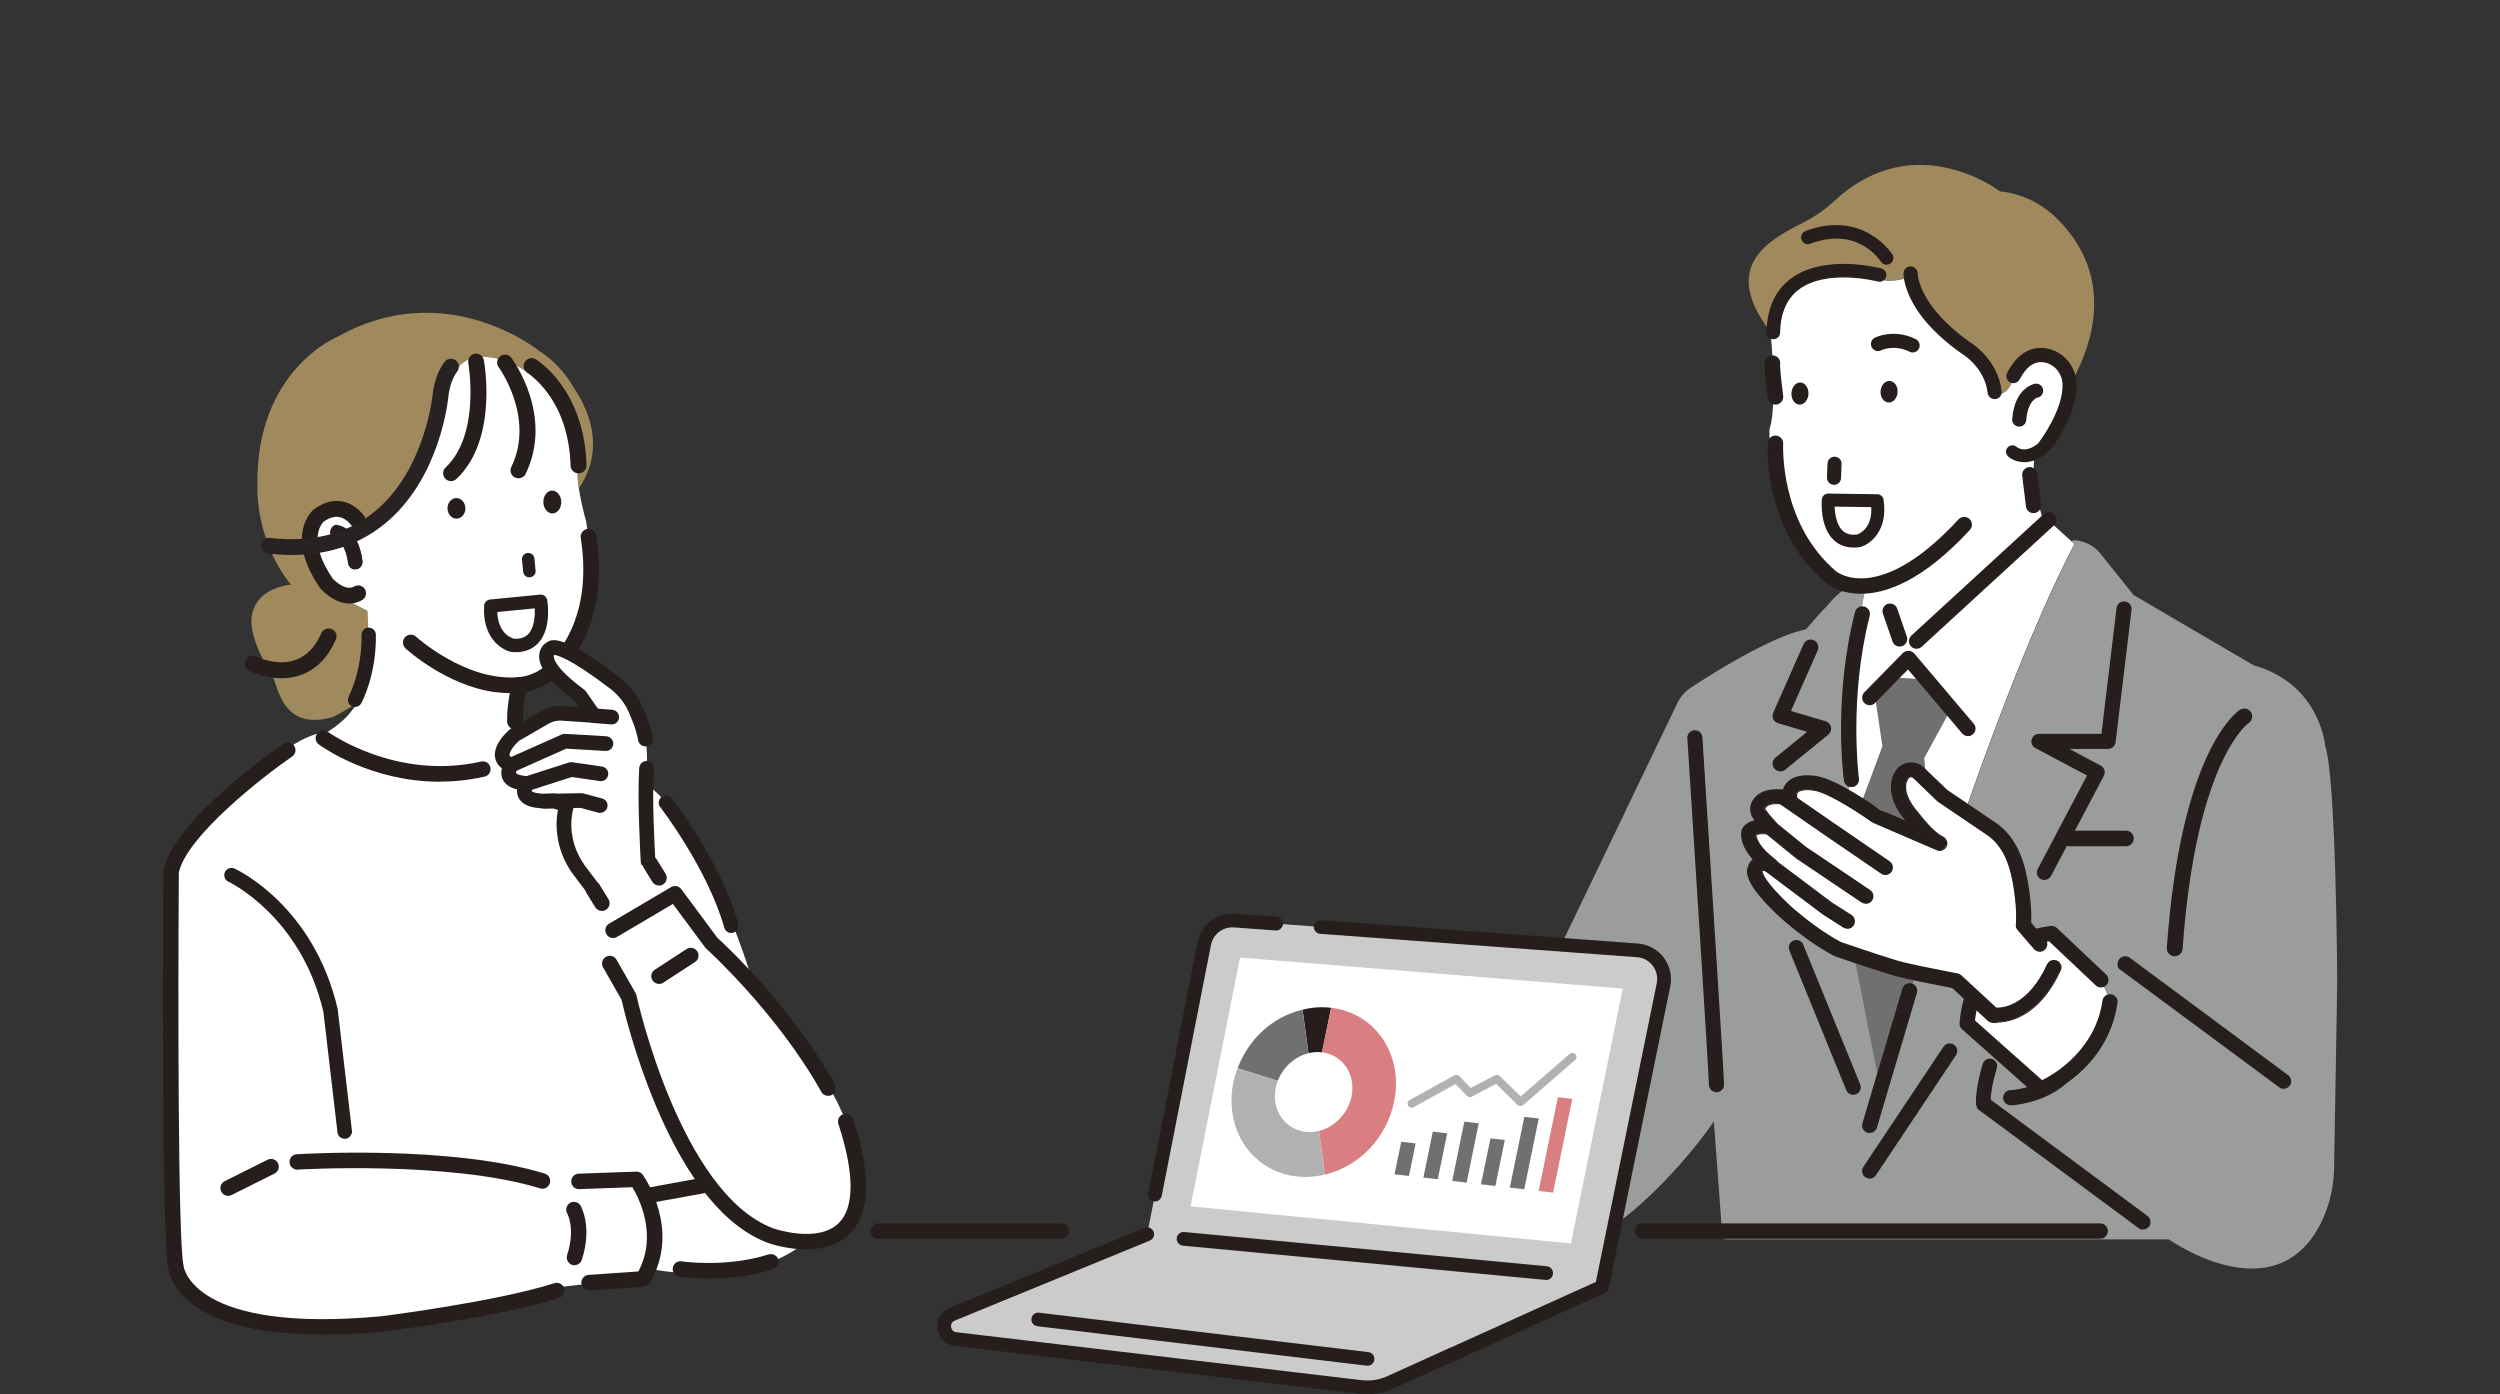 <?xml version="1.0" encoding="UTF-8"?><svg id="_レイヤー_2" xmlns="http://www.w3.org/2000/svg" viewBox="0 0 260 145"><rect x="0" y="0" width="260" height="145" fill="#333333" stroke="none"/><defs><style>.cls-1{fill:none;}.cls-2{fill:#282322;}.cls-3{fill:#cbcbcc;}.cls-4{fill:#251e1c;}.cls-5{fill:#b1b1b1;}.cls-6{fill:#a0895c;}.cls-7{fill:#fff;}.cls-8{fill:#d97f81;}.cls-9{fill:#717070;}.cls-10{fill:#9b9c9c;}</style></defs><g id="_レイヤー_1-2"><rect class="cls-1" width="260" height="145"/><path class="cls-6" d="M30.25,60.79c-2.05.3-3.79,1.25-4.08,3.38-.22,1.67.99,4.34,1.9,5.56.89,1.19.92,6.43,6.55,4.84.7-.35,1.33-.69,2.18-1.25.31-.33.56-.7.77-1.11,1.08-3.75.67-8.65.67-8.65l-1.84-.95c-5.66-2.87-3.67-8.22-3.67-8.22,1.51-2.89,4.63.06,4.63.06.27.37,2.09-.82,2.09-.82,6.37-2.11,4.89-16.66,10.65-16.51,8.23.21,10.07,11.3,10.07,11.3-.15.54-.09,1.42.05,2.34,1.63-2.43,2.45-5.97-.59-10.52,0,0-1.18-2.23-3.53-3.73,0,0-9.64-7.85-20.95-1.51,0,0-8.67,3.46-8.38,15.69,0,0-.23,5.49,3.49,10.12Z"/><path class="cls-7" d="M37.37,72.83s-.05.03,0,0h0Z"/><path class="cls-7" d="M88.92,119.42s-1.39-7.08-10.51-16.94c0,0-4.72-16.19-11.15-20.91,0,0,.31-4.28-1.29-7.72,0,0-1.82-3.64-6.65-6,0,0,1.59-3.04,2.19-6.67.22-1.39.19-2.35.19-2.35l-.75-4.63s-1.22-4.27-.8-5.8c0,0-1.84-11.08-10.07-11.3-5.75-.15-4.28,14.41-10.65,16.51,0,0-1.82,1.19-2.09.82,0,0-3.12-2.95-4.63-.06,0,0-1.99,5.35,3.67,8.22l1.84.95s.46,5.47-.87,9.28c-.02.04-.03.09-.04.13-.94,1.22-1.26,1.87-3.22,3.16,0,0-2.33-.01-5.65,2.88,0,0-9.54,6.22-10.72,11.47l.21,40.09s.64,8.36,17.26,7.29c0,0,11.47-.43,22.83-3.97l7.5-.86s1.61.21,2.04-1.07c0,0,9.86,2.25,15.97-2.57,0,0,7.72-.21,5.36-9.97ZM57.62,74.18l-3.54,2.04c-.96-.32-.32-4.82-.32-4.82l3.65-1.5,2.79,2.36,1.07,1.93h-3.65Z"/><path class="cls-4" d="M37.96,61.29c-.11-.19-.29-.33-.5-.38-.21-.06-.43-.03-.62.08-.91.53-2.1-.66-2.22-.79-2.74-4.01-1.15-5.76-.98-5.93.59-.42,1.14-.59,1.64-.5.75.14,1.23.83,1.24.84.25.38.76.48,1.14.23.38-.25.48-.75.24-1.13-.03-.05-.85-1.29-2.3-1.56-.97-.18-1.96.09-2.94.81-.02.01-.03.03-.05.04-.13.11-3.07,2.7.69,8.17.02.03.04.05.06.08.02.02.52.58,1.25,1,.46.27.91.43,1.35.49.11.02.22.02.33.03.07,0,.14,0,.2,0,.41-.03.8-.15,1.17-.36.39-.23.53-.73.3-1.12Z"/><path class="cls-4" d="M36.94,59.08s.07,0,.1,0c.33-.05.55-.37.5-.7-.45-3.53-2.57-3.61-2.66-3.61h0c-.47.22-.53.87-.1,1.16l.07.05s1.19.12,1.49,2.58c.04.3.29.52.59.53Z"/><path class="cls-4" d="M36.86,59.2c-.32-.04-.59-.3-.63-.64-.3-2.35-1.37-2.47-1.38-2.46-.02,0-.04,0-.06-.02l-.07-.05c-.24-.17-.37-.44-.34-.73.03-.29.2-.54.46-.66.02,0,.04-.01.06-.01.09,0,2.31.07,2.78,3.72.05.41-.22.78-.61.84-.04,0-.08,0-.12,0h0s-.06,0-.09,0ZM34.91,55.85c.22.04,1.28.35,1.57,2.68.03.23.23.41.46.42h0s.05,0,.08,0c.25-.04.43-.29.39-.56-.42-3.24-2.23-3.47-2.5-3.49-.16.09-.27.25-.29.43-.02.2.07.38.23.49l.04.03Z"/><path class="cls-4" d="M36.99,59.11s-.03,0-.05,0c-.32,0-.58-.24-.62-.56-.31-2.43-1.42-2.54-1.46-2.55,0,0-.01,0-.02,0l-.07-.05c-.21-.15-.32-.39-.3-.64.02-.25.17-.47.41-.58,0,0,0,0,.01,0,.09,0,2.23.07,2.69,3.64.05.35-.19.68-.53.74-.02,0-.04,0-.06,0ZM34.87,55.94c.12.01,1.21.21,1.51,2.6.04.28.28.5.56.5h0s.07,0,.1,0c.3-.05.52-.34.48-.66-.44-3.44-2.46-3.57-2.62-3.58-.21.1-.34.29-.36.52-.02.23.08.45.27.58l.06.04Z"/><path class="cls-4" d="M36.85,59.23c-.34-.05-.62-.32-.66-.66-.29-2.33-1.34-2.43-1.35-2.44-.02,0-.06-.02-.08-.03l-.07-.05c-.25-.17-.38-.46-.35-.76.03-.3.21-.56.48-.69.02,0,.05-.02.07-.02.09,0,2.34.08,2.81,3.75.05.42-.23.82-.64.88-.02,0-.05,0-.07,0-.02,0-.04,0-.06,0-.03,0-.06,0-.09,0ZM34.92,55.82c.24.04,1.3.37,1.59,2.71.03.22.21.39.43.39.03,0,.05,0,.08,0,.23-.04.4-.27.37-.52-.41-3.17-2.14-3.44-2.46-3.46-.15.08-.25.23-.26.4-.02.18.06.36.22.46l.03.02Z"/><path class="cls-4" d="M51.52,71.99c-5.07-.68-9.15-4.38-9.35-4.56-.33-.31-.35-.82-.05-1.16.3-.33.82-.36,1.16-.05.05.05,5.22,4.72,10.69,4.2,1.09-.1,2.12-.57,2.9-1.31,1.81-1.72,4.68-5.71,3.53-13.17-.07-.45.24-.86.68-.93.45-.07.86.24.93.68,1.26,8.19-1.98,12.67-4.02,14.6-1.05.99-2.42,1.61-3.87,1.75-.89.08-1.76.05-2.6-.06Z"/><path class="cls-4" d="M53.45,75.84c-.39-.05-.7-.39-.71-.8-.04-1.92.49-3.93.51-4.02.11-.44.56-.7,1-.58.44.11.7.56.58,1,0,.02-.49,1.88-.45,3.57,0,.45-.35.82-.8.83-.04,0-.08,0-.13,0Z"/><path class="cls-2" d="M27.84,57.57c-.44-.06-.76-.46-.71-.91.05-.45.46-.78.91-.72,4.41.51,8.09-.41,10.93-2.74,5.32-4.36,6.04-12.28,6.05-12.36,0-.02,0-.04,0-.07.22-1.32.63-2.37,1.22-3.14.28-.36.79-.43,1.16-.15.36.28.43.79.15,1.16-.42.54-.72,1.34-.89,2.37-.06.69-.9,8.75-6.63,13.45-3.2,2.63-7.3,3.68-12.17,3.11,0,0-.01,0-.02,0Z"/><path class="cls-4" d="M28.3,70.46c-1.34-.18-2.31-.67-2.38-.7-.41-.21-.57-.7-.36-1.11.21-.4.7-.57,1.11-.36.04.02,2.13,1.04,4.08.34,1.14-.41,2.04-1.35,2.67-2.78.18-.42.67-.6,1.09-.42.42.18.6.67.42,1.09-.83,1.87-2.05,3.11-3.64,3.68-1.05.37-2.1.39-2.98.27Z"/><path class="cls-4" d="M53.81,49.73c-.08-.01-.17-.04-.25-.07-.41-.2-.58-.69-.38-1.1,2.48-5.13-1.28-10.32-1.32-10.37-.27-.37-.19-.88.17-1.15.36-.27.88-.2,1.15.17.18.24,4.41,6.02,1.49,12.07-.16.33-.51.5-.85.46Z"/><path class="cls-4" d="M60.05,49.22c-.39-.05-.7-.38-.71-.79-.21-6.96-4.32-9.56-4.49-9.66-.39-.24-.51-.74-.27-1.13.24-.39.74-.51,1.13-.28.21.12,5.05,3.13,5.29,11.02.01.46-.34.83-.8.85-.05,0-.09,0-.14,0Z"/><path class="cls-4" d="M46.8,50.03c-.18-.02-.35-.11-.49-.25-.31-.33-.3-.85.03-1.16,3.67-3.47,2.37-10.79,2.36-10.87-.08-.45.21-.88.66-.96.45-.08.88.21.96.66.06.34,1.48,8.28-2.85,12.36-.19.18-.44.25-.68.22Z"/><path class="cls-4" d="M36.81,73.52c-.08-.01-.16-.04-.24-.08-.36-.2-.49-.65-.3-1.01h0s1.39-2.63,1.33-6.4c0-.41.32-.75.73-.76.41,0,.75.32.76.73.07,4.18-1.45,7.01-1.51,7.13-.15.28-.47.43-.77.38Z"/><path class="cls-4" d="M46.54,52.9c.02.59.45,1.06.96,1.04.51-.02.92-.51.9-1.1-.02-.59-.45-1.06-.96-1.04-.51.02-.92.51-.9,1.1Z"/><path class="cls-4" d="M55.7,59.33l-.12-1.24c-.04-.36-.35-.62-.71-.58-.36.04-.62.35-.58.71l.12,1.24c.04.36.35.62.71.58.36-.04.62-.35.58-.71Z"/><path class="cls-4" d="M56.51,52.24c.02.66.45,1.17.97,1.16.51-.02.91-.56.89-1.22-.02-.66-.45-1.17-.97-1.16-.51.02-.91.56-.89,1.22Z"/><path class="cls-4" d="M53.74,67.82c-.14,0-.29,0-.44,0-.03,0-.07,0-.1-.01-1.08-.22-3.06-1.52-2.85-4.82.02-.34.29-.61.62-.64l5.19-.51c.36-.04.69.21.75.57.02.12.49,2.88-.89,4.42-.57.63-1.33.97-2.28,1ZM53.44,66.43c.69.03,1.19-.14,1.54-.53.58-.65.67-1.82.63-2.63l-3.89.38c.07,2.18,1.41,2.69,1.72,2.77Z"/><path class="cls-6" d="M184.76,34.78c-.11-1.6-.4-2.09.68-3.27.22-.24.95-1.22,1.11-1.34.27-.21,1.02-.52,1.08-.86.06-.3.57-.63,2.9-.69,2.72-.07,1.67-.58,5.14.42,1.39.4,2.91-.26,2.91-.26-.78,4.01,5.61,7.57,5.61,7.57,2.7,1.06,3.24,6.92,3.24,6.92l2.09-.96.48-2.57c2.05-3.96,3.83-1.04,3.83-1.04.62.8.75,1.74.62,2.68,2.48-3.74,6.28-11.71-.39-18.52-1.42-1.45-3.23-2.46-5.22-2.84-.28-.05-.56-.09-.82-.11,0,0-8.82-6.78-17.15.91-.92.85-1.94,1.6-3.05,2.17-3.53,1.84-9.45,4.54-3.26,12.07-.04-.9.25.4.2-.29Z"/><path class="cls-7" d="M213.57,54.58l-1.23.11.24-.23s-1.34-4.23-1.03-6.62c0,0,5.74-6.28,3.44-9.21,0,0-3.25-4.08-5.39,0l-.36,1.14c-.27.85-1.06,1.42-1.95,1.39,0,0-.08-3.44-2.89-4.53,0,0-6.65-3.69-5.83-7.83,0,0-1.58.68-3.02.26-3.6-1.05-2.01-.48-4.84-.42-2.42.06-3.46.36-3.52.67-.07.35-.85.67-1.13.88-.17.13-.93,1.13-1.16,1.38-1.12,1.22-.76,2.75-.64,4.41.18,2.48.38,6.9-.23,8.64,0,0-.08,1.13.24,2.66.25,2.82,1.2,7.04,4.24,11.38,1.13,1.61,3.56,2.6,5.54,2.3-1.11,4.64-4.06,21.24,1.31,51.45,0,0,11.04-38.02,20.38-55.83l-2.2-2Z"/><path class="cls-10" d="M241.83,77.63c-.07-.67-.83-6.58-7.46-8.44l-12.48-7.31-3.45-4.31c-.56-.7-1.36-1.17-2.24-1.33l-.36-.06c-.06,0-.11,0-.17,0l-.26.07.36.33c-9.34,17.81-20.38,55.83-20.38,55.83-5.21-29.29-2.6-45.78-1.42-50.99-.04-.15-.11-.3-.24-.42-.4.03-.81.01-1.22-.05-.13.06-.27.14-.42.24-.5.21-1.16.72-2.02,1.76-.63.64-1.38,1.47-2.26,2.51-.78.13-4.11.93-11.91,6.02-.71.46-1.25,1.12-1.58,1.9l-18.28,38.05,2.49,7.07c.12.22.9,1.55,2.23,2.92,1.91,1.96.45,7.81,2.63,7.9,3.73.15,11.13-7.28,14.85-12.68l.88,11.89c.02.21.19.37.4.37h46.04c.38.26,1.68,1.11,3.43,1.85,1.85.78,3.62,1.18,5.2,1.18.77,0,1.5-.09,2.18-.28,2.32-.64,4.1-2.34,5.28-5.05.73-1.67,1.1-3.51,1.1-5.48l.31-18.15c.04-.64-.1-21.97-1.22-25.33Z"/><path class="cls-4" d="M207.41,41.43c-.32-.01-.6-.26-.63-.59-.29-2.6-2.56-4.02-2.58-4.04-.01,0-.02-.01-.03-.02-6.2-4.33-6.13-8.22-6.12-8.38.01-.37.32-.65.69-.64.36.01.65.32.64.68,0,.07.04,3.4,5.54,7.24.28.18,2.85,1.86,3.19,5.01.04.36-.22.69-.59.73-.03,0-.07,0-.1,0ZM199.36,28.45h0s0,0,0,0Z"/><path class="cls-4" d="M207.44,41.5s-.02,0-.03,0h0c-.36-.01-.66-.29-.7-.65-.28-2.57-2.53-3.97-2.55-3.98-.01,0-.03-.02-.04-.02-6.24-4.35-6.16-8.28-6.15-8.44,0-.2.09-.38.23-.51.14-.13.33-.2.53-.19.39.01.71.34.71.73,0,0,0,.01,0,.02h0s0,.01,0,.02c.02.31.3,3.52,5.51,7.16.29.18,2.87,1.88,3.22,5.06.04.4-.25.76-.65.81-.03,0-.06,0-.08,0ZM207.41,41.36s.06,0,.09,0c.32-.04.56-.33.52-.65-.34-3.11-2.87-4.78-3.16-4.96-5.53-3.86-5.58-7.17-5.58-7.3,0-.32-.25-.6-.57-.61-.15,0-.31.05-.42.16-.12.11-.18.25-.19.41,0,.16-.08,4.02,6.09,8.32,0,0,.02.01.03.02.02.01,2.33,1.43,2.62,4.09.03.29.27.51.56.53Z"/><path class="cls-4" d="M210.4,48.06c-.7-.03-1.26-.32-1.56-.6-.27-.25-.29-.67-.04-.93.24-.27.66-.29.93-.05.11.09,1.04.8,2.52-.62.26-.25.68-.25.94.02.25.26.25.68-.02.94-1.02.98-1.98,1.28-2.76,1.25Z"/><path class="cls-4" d="M191.45,48.26l-.05,1.46c-.01.37-.32.65-.69.64-.37-.01-.65-.32-.64-.69l.05-1.46c.01-.37.32-.65.69-.64.37.01.65.32.64.69Z"/><path class="cls-4" d="M191.52,48.23s0,.02,0,.03l-.05,1.46c-.02.4-.36.72-.76.7-.4-.02-.72-.36-.7-.76l.05-1.46c.02-.4.36-.72.76-.7.2,0,.38.09.51.23.13.14.2.31.2.5ZM190.15,49.69c0,.31.25.58.57.59.32.01.6-.24.61-.57l.05-1.46h0c0-.16-.05-.31-.16-.42-.11-.12-.25-.18-.41-.19-.33-.01-.6.24-.61.57l-.05,1.46s0,.01,0,.02Z"/><path class="cls-4" d="M209.97,44.3s-.02,0-.03,0c-.36-.03-.64-.35-.61-.71.25-3.21,2.22-3.59,2.3-3.6.36-.06.7.18.77.54.06.35-.17.69-.52.76-.07.02-1.06.31-1.23,2.4-.03.36-.33.62-.68.61Z"/><path class="cls-4" d="M210,44.37s-.02,0-.03,0h-.03c-.19-.02-.37-.11-.5-.26-.13-.15-.19-.34-.17-.53.25-3.26,2.27-3.65,2.36-3.67.19-.03.39,0,.55.12.16.11.27.28.3.48.07.39-.19.77-.58.84-.04,0-1.01.28-1.17,2.34-.03.38-.35.68-.73.68ZM211.75,40.05s-.07,0-.1,0c-.08.01-2,.39-2.24,3.54-.01.16.04.31.14.43.1.12.25.19.4.2h.02s.02,0,.02,0c.31,0,.56-.23.59-.54.16-2.12,1.17-2.44,1.28-2.47.31-.06.52-.37.47-.68-.03-.16-.11-.29-.24-.38-.1-.07-.22-.11-.33-.11Z"/><path class="cls-4" d="M215.89,39.82c-.09-1.7-1.34-3.17-2.97-3.49-1.16-.23-2.82.02-4.11,2.49-.17.34-.03.75.32.91.33.15.71-.02.87-.33.74-1.4,1.61-1.98,2.66-1.77,1.05.21,1.85,1.16,1.9,2.26.14,2.71-2.36,6.01-2.39,6.04-.07.09-.12.2-.13.32l1.29.34c.53-.73,2.7-3.89,2.55-6.77Z"/><path class="cls-4" d="M213.34,46.66s-.01,0-.02,0l-1.29-.34s-.06-.04-.05-.08c.02-.13.07-.25.15-.35.02-.03,2.51-3.33,2.37-6-.06-1.07-.83-1.99-1.85-2.19-1.02-.2-1.87.37-2.59,1.73-.19.36-.62.52-.97.36-.19-.08-.33-.24-.39-.43-.07-.19-.05-.4.04-.58,1.31-2.51,3-2.76,4.19-2.53,1.66.33,2.94,1.82,3.03,3.55h0c.15,2.85-1.92,5.93-2.56,6.81-.01.02-.04.03-.06.03ZM212.13,46.2l1.18.31c.51-.7,2.65-3.86,2.51-6.68h0c-.09-1.67-1.31-3.11-2.91-3.42-1.14-.22-2.76.02-4.03,2.45-.08.15-.09.31-.03.47.05.15.17.28.32.34.28.13.63,0,.78-.3.75-1.43,1.65-2.02,2.74-1.81,1.08.21,1.9,1.19,1.96,2.33.14,2.72-2.38,6.06-2.4,6.09-.05.07-.09.14-.11.22Z"/><path class="cls-4" d="M188.08,40.98c-.04.64-.46,1.13-.95,1.1-.49-.03-.85-.57-.82-1.2.04-.64.46-1.13.95-1.1.49.03.85.57.82,1.2Z"/><path class="cls-4" d="M197.35,40.79c-.04.62-.46,1.1-.95,1.07-.49-.03-.86-.55-.82-1.17.04-.62.46-1.1.95-1.07.49.03.86.55.82,1.17Z"/><path class="cls-4" d="M184.4,35.21c-.34-.02-.6-.3-.59-.65.05-2.46.89-4.32,2.49-5.52,3.44-2.58,9.12-1.11,9.36-1.05.34.09.54.44.45.77-.09.34-.44.54-.77.45h0c-.05-.01-5.34-1.38-8.28.84-1.27.96-1.94,2.48-1.98,4.53,0,.35-.3.63-.65.62,0,0-.02,0-.02,0Z"/><path class="cls-4" d="M184.43,35.28s-.01,0-.02,0h-.03s0,0,0,0c-.38-.02-.67-.34-.66-.72.05-2.49.9-4.36,2.52-5.58,3.47-2.6,9.18-1.12,9.42-1.06.18.05.33.16.43.33.09.16.12.35.07.53-.05.18-.16.33-.33.43-.16.09-.35.12-.53.07-.05-.01-5.3-1.37-8.22.83-1.25.94-1.91,2.45-1.95,4.48,0,.38-.32.69-.7.69ZM184.4,35.14h.02c.3,0,.57-.24.57-.55.05-2.08.72-3.62,2.01-4.59,2.97-2.23,8.29-.86,8.34-.85.14.04.3.02.43-.06.13-.08.22-.2.26-.34.04-.14.02-.3-.06-.43-.08-.13-.2-.22-.34-.26-.24-.06-5.89-1.53-9.3,1.04-1.58,1.19-2.41,3.03-2.46,5.46,0,.3.23.55.53.57Z"/><path class="cls-4" d="M196.16,27.46c-.2-.01-.39-.12-.5-.3-.1-.16-2.44-3.75-7.42-1.88-.33.12-.69-.04-.81-.37-.12-.33.04-.69.37-.81,5.97-2.25,8.91,2.35,8.94,2.4.18.3.09.69-.2.87-.11.07-.24.1-.37.09Z"/><path class="cls-4" d="M196.2,27.53s-.03,0-.04,0c-.23-.01-.44-.14-.56-.33-.1-.15-2.41-3.71-7.33-1.85-.36.14-.77-.05-.91-.41-.07-.18-.06-.37.02-.54.08-.17.22-.3.39-.37,6.02-2.27,9,2.38,9.03,2.42.1.16.13.35.09.53-.04.18-.15.34-.31.44-.11.07-.24.11-.37.11ZM190.98,24.67c3.15,0,4.66,2.33,4.74,2.45.1.15.26.25.44.26h0c.12,0,.23-.02.33-.08.13-.08.22-.2.25-.35.03-.15,0-.3-.07-.42-.03-.05-2.95-4.59-8.85-2.37-.14.05-.25.16-.31.29-.06.14-.07.29-.01.43.11.29.43.44.72.33,1.03-.39,1.96-.55,2.77-.55Z"/><path class="cls-4" d="M198.89,36.66c-.1,0-.2-.03-.29-.08-1.62-.8-2.94-.16-2.95-.15-.36.19-.8.05-.99-.31-.19-.36-.05-.8.31-.99.08-.04,1.97-1,4.27.14.36.18.51.62.33.98-.13.27-.41.42-.69.41Z"/><path class="cls-4" d="M212.62,91.45c-.11,0-.23-.03-.33-.08-.35-.18-.48-.62-.3-.97l5.16-9.78-5.43-2.88c-.29-.15-.44-.49-.36-.8.08-.32.37-.54.69-.54h6.56l1.58-13.14c.05-.39.4-.67.79-.62.39.05.67.4.62.79l-1.66,13.77c-.04.36-.35.63-.71.63h-4.32l3.52,1.87c.35.18.48.62.3.96l-5.49,10.41c-.13.24-.38.38-.63.38Z"/><path class="cls-4" d="M212.62,91.52c-.13,0-.25-.03-.37-.09-.19-.1-.32-.26-.38-.46-.06-.2-.04-.41.06-.6l5.12-9.72-5.37-2.85c-.32-.17-.48-.53-.39-.88.09-.35.4-.6.76-.6h6.5l1.57-13.08c.05-.43.44-.74.87-.69.43.05.74.44.69.87l-1.66,13.77c-.05.39-.38.69-.78.69h-4.04l3.27,1.74c.38.2.53.68.33,1.06l-5.49,10.41c-.14.26-.4.42-.7.42ZM212.05,76.46c-.3,0-.55.2-.62.49-.07.29.06.58.32.72l5.43,2.88s.05.06.03.1l-5.16,9.78c-.08.15-.1.33-.05.49.05.16.16.3.31.38.09.05.2.07.3.07.24,0,.46-.13.57-.34l5.49-10.41c.17-.31.05-.7-.27-.87l-3.52-1.87s-.04-.05-.04-.08c0-.03.04-.05.07-.05h4.32c.33,0,.6-.24.64-.57l1.66-13.77c.04-.35-.21-.67-.56-.72-.35-.04-.67.21-.72.56l-1.58,13.14s-.03.06-.07.06h-6.56Z"/><path class="cls-4" d="M192.55,81.79c-.35,0-.66-.26-.71-.62-.05-.35-1.13-8.57,1.15-17.5.1-.38.49-.61.87-.52.38.1.61.49.52.87-2.21,8.65-1.13,16.87-1.12,16.95.05.39-.22.75-.61.8-.03,0-.07,0-.1,0Z"/><path class="cls-4" d="M192.55,81.86c-.39,0-.72-.29-.78-.68-.05-.35-1.13-8.59,1.15-17.53.05-.2.18-.37.36-.48.18-.11.39-.14.6-.09.2.05.37.18.48.36.11.18.14.39.09.6-2.2,8.63-1.13,16.84-1.12,16.93.06.43-.24.83-.67.88-.04,0-.07,0-.11,0ZM193.69,63.21c-.11,0-.23.03-.33.09-.15.09-.25.23-.3.39-2.27,8.91-1.2,17.13-1.15,17.47.05.35.37.6.72.55.35-.05.6-.37.55-.72-.01-.08-1.09-8.33,1.12-16.98.04-.17.02-.34-.07-.49-.09-.15-.23-.25-.39-.3-.05-.01-.11-.02-.16-.02Z"/><path class="cls-7" d="M218.49,101.9l-5.11-4.83s-8.05.57-8.8,9.37l7.67,6.81s6.25-2.46,7.19-9.09l-.95-2.27Z"/><path class="cls-4" d="M212.24,113.98c-.17,0-.34-.06-.48-.18l-7.67-6.81c-.17-.15-.26-.37-.24-.6.42-4.85,2.97-7.32,5.03-8.54,2.23-1.31,4.34-1.48,4.43-1.48.2-.01.4.06.54.19l5.11,4.83c.29.27.3.72.03,1.01-.27.29-.72.3-1.01.03l-4.87-4.6c-1.39.2-7.03,1.41-7.81,8.33l7.05,6.26c1.32-.65,5.62-3.16,6.36-8.34.06-.39.42-.66.81-.61.39.06.66.42.61.81-.99,6.96-7.37,9.54-7.64,9.65-.08.03-.17.05-.26.05Z"/><path class="cls-4" d="M212.24,114.05c-.19,0-.38-.07-.52-.2l-7.67-6.81c-.18-.16-.28-.41-.26-.65.42-4.88,2.99-7.37,5.07-8.6,2.24-1.32,4.37-1.48,4.46-1.49.22-.02.44.06.6.21l5.11,4.83c.15.14.24.34.25.55,0,.21-.07.41-.21.56-.3.32-.8.33-1.11.03l-4.85-4.58c-1.66.24-6.94,1.54-7.71,8.23l6.98,6.21c1.35-.67,5.55-3.17,6.28-8.27.06-.43.46-.73.89-.67.21.03.39.14.52.31.13.17.18.38.15.58-1,7-7.41,9.6-7.68,9.71-.09.04-.19.05-.29.05ZM213.37,96.43s-.03,0-.04,0c-.09,0-2.19.17-4.4,1.47-2.05,1.21-4.58,3.67-5,8.49-.02.2.06.4.21.54l7.67,6.81c.18.16.44.21.66.12.27-.11,6.61-2.68,7.59-9.59.02-.17-.02-.34-.12-.48-.1-.14-.25-.23-.42-.25-.35-.05-.68.2-.73.55-.75,5.22-5.09,7.75-6.4,8.4-.03.01-.06,0-.08-.01l-7.05-6.26s-.03-.04-.02-.06c.79-7.05,6.69-8.23,7.87-8.39.02,0,.04,0,.06.02l4.87,4.6c.26.24.67.23.91-.03.12-.13.18-.29.18-.46,0-.17-.08-.33-.2-.45l-5.11-4.83c-.12-.11-.28-.18-.44-.18Z"/><path class="cls-4" d="M192.74,113.79c-.28,0-.55-.17-.66-.45l-5.92-14.53c-.15-.37.03-.78.39-.93.37-.15.78.03.93.39l5.92,14.53c.15.37-.03.78-.39.93-.09.04-.18.05-.27.05Z"/><path class="cls-4" d="M192.74,113.86c-.32,0-.61-.19-.73-.49l-5.92-14.53c-.16-.4.03-.86.43-1.02.4-.16.86.03,1.02.43l5.92,14.53c.16.4-.03.86-.43,1.02-.09.04-.19.06-.3.06ZM186.82,97.9c-.08,0-.16.02-.24.05-.33.13-.49.51-.35.84l5.92,14.53c.1.24.33.4.6.4.08,0,.16-.02.24-.05.33-.13.49-.51.35-.84l-5.92-14.53c-.1-.25-.34-.4-.6-.4Z"/><path class="cls-4" d="M194.44,122.49c-.14,0-.27-.04-.4-.12-.33-.22-.42-.66-.2-.99l8.33-12.49c.22-.33.66-.42.99-.2.33.22.42.66.2.99l-8.33,12.49c-.14.21-.36.32-.6.32Z"/><path class="cls-4" d="M194.44,122.57c-.16,0-.31-.05-.44-.13-.17-.12-.29-.29-.33-.5-.04-.21,0-.42.12-.59l8.33-12.49c.12-.17.29-.29.5-.33.21-.04.42,0,.59.12.17.12.29.29.33.5.04.21,0,.42-.12.59l-8.33,12.49c-.15.22-.39.35-.65.35ZM202.77,108.64s-.09,0-.13.01c-.17.03-.31.13-.41.27l-8.33,12.49c-.1.14-.13.31-.1.48.03.17.13.31.27.41.11.07.23.11.36.11.22,0,.42-.11.54-.29l8.33-12.49c.1-.14.13-.31.1-.48-.03-.17-.13-.31-.27-.41-.11-.07-.23-.11-.36-.11Z"/><path class="cls-4" d="M178.52,113.52c-.39,0-.7-.31-.71-.69-.06-2.07-2.25-36.08-2.25-36.09,0-.39.31-.72.71-.72.4,0,.72.31.72.71,0,.01,2.19,34.01,2.25,36.07.01.39-.3.72-.69.73,0,0-.01,0-.02,0Z"/><path class="cls-4" d="M178.52,113.59c-.43,0-.77-.34-.79-.76-.05-1.72-1.56-25.39-2.21-35.49q-.04-.6-.04-.6c0-.21.08-.41.22-.56.15-.15.34-.23.55-.24.44,0,.79.34.8.78,0,0,.02.3.05.82.8,12.46,2.15,33.62,2.2,35.24,0,.21-.07.41-.21.56-.14.15-.34.24-.55.25,0,0-.02,0-.02,0ZM176.26,76.08c-.17,0-.33.07-.45.19-.12.12-.18.29-.18.46,0,0,.01.21.04.6.65,10.1,2.17,33.77,2.21,35.49,0,.35.29.63.64.63v.07-.07c.19,0,.35-.08.47-.2.12-.12.18-.29.18-.46-.05-1.62-1.4-22.77-2.2-35.24q-.05-.83-.05-.83c0-.35-.29-.63-.65-.63Z"/><polygon class="cls-9" points="196.24 70.42 201.07 70.7 202.96 73.63 200.12 78.84 200.88 87.08 193.69 83.19 195.77 77.61 194.82 71.17 196.24 70.42"/><path class="cls-4" d="M204.67,76.49c-.2,0-.4-.09-.55-.25l-5.69-6.72-3.47,3.54c-.28.28-.73.29-1.01.01-.28-.28-.29-.73-.01-1.01l3.99-4.07c.14-.15.33-.23.53-.24.23,0,.44.09.58.27l6.18,7.3c.26.3.22.75-.08,1.01-.13.11-.3.17-.46.17ZM197.94,68.94s0,0,0,0h0ZM199.01,68.92s0,0,0,0c0,0,0,0,0,0Z"/><path class="cls-4" d="M204.67,76.56c-.23,0-.45-.1-.6-.28l-5.64-6.66-3.42,3.49c-.3.31-.8.31-1.11.01-.15-.15-.23-.34-.24-.55,0-.21.08-.41.22-.56l3.99-4.07c.15-.16.36-.25.58-.26.24,0,.48.1.64.29l6.18,7.3c.14.16.2.36.18.57-.02.21-.12.4-.28.53-.14.12-.32.19-.51.19ZM198.43,69.44h0s.04,0,.05.03l5.69,6.72c.12.14.3.23.49.23.15,0,.3-.05.42-.15.13-.11.21-.27.23-.44.01-.17-.04-.34-.15-.47l-6.18-7.3c-.13-.15-.31-.24-.51-.24,0,0,0,0-.01,0-.18,0-.35.08-.48.21l-3.99,4.07c-.12.12-.19.28-.18.46,0,.17.07.33.19.45.12.12.28.18.45.18h0c.17,0,.33-.07.45-.19l3.47-3.54s.03-.02.05-.02ZM197.95,69.02s-.04,0-.05-.02c-.01-.01-.02-.03-.02-.05,0-.02,0-.04.02-.05.03-.03.07-.03.1,0h0s.02.04.02.05c0,.02,0,.04-.02.05-.01.01-.03.02-.05.02ZM199,69s-.04,0-.05-.02c-.03-.03-.02-.08,0-.1.02-.02.05-.03.08-.02.03.01.04.04.04.07,0,.02-.01.04-.03.06,0,0,0,0,0,0-.01.01-.03.02-.05.02Z"/><polygon class="cls-9" points="192.55 98.02 192.79 91.1 202.96 90.73 195.39 112.41 192.55 98.02"/><path class="cls-4" d="M194.44,117.76c-.07,0-.14,0-.2-.03-.38-.11-.59-.51-.48-.89l4.16-14.01c.11-.38.51-.59.89-.48.38.11.59.51.48.89l-4.16,14.01c-.09.31-.38.51-.68.51Z"/><path class="cls-4" d="M194.44,117.83c-.08,0-.15-.01-.22-.03-.2-.06-.37-.19-.47-.38-.1-.18-.12-.4-.06-.6l4.16-14.01c.06-.2.19-.37.38-.47.18-.1.4-.12.6-.06.2.06.37.19.47.38.1.18.12.4.06.6l-4.16,14.01c-.1.33-.41.56-.75.56ZM198.61,102.39c-.11,0-.21.03-.3.08-.15.08-.26.22-.31.38l-4.16,14.01c-.05.16-.03.34.05.49.08.15.22.26.38.31.06.02.12.03.18.03.28,0,.54-.19.62-.46l4.16-14.01c.1-.34-.09-.7-.43-.8-.06-.02-.12-.03-.18-.03Z"/><path class="cls-7" d="M212.14,98.21l-1.71-1.98s.17-1.17-.19-3.67c-.38-2.62-1.14-5.13-3.4-6.52l-4.83-3.27-2.46-2.37c-.51-.49-1.36-.41-1.75.19-1.11,1.71.66,3.88.66,3.88.71.9,1.98,2.62,3.27,3.27l-6.61-2.85s-4.26-3.06-6.31-3.4c-1.7-.28-2.88.21-2.69,1.57,0,0-2.37-.75-3.19.62-.19.32-.16.72.05,1.02.21.3.55.71,1.14,1.37,0,0-1.67-.35-2.24.48,0,0-.46,1.38,2.24,3.46,0,0-1.34-.65-1.59.4,0,0-.74.83,3.12,4.41,0,0,2.7,2.47,5.46,3.9,0,0,2.98,1.05,5.82,1.92,1.43.44,5.52,1.21,6.48,1.4l3.84,3.55s3.75.65,6.33-4.93l-1.44-2.46Z"/><path class="cls-4" d="M207.63,106.33c-.29,0-.46-.03-.5-.03-.14-.02-.26-.09-.36-.18l-3.7-3.41c-.12-.02-.26-.05-.42-.08-1.52-.3-4.68-.91-5.93-1.29-2.82-.86-5.82-1.92-5.85-1.93-.03-.01-.06-.02-.09-.04-2.82-1.46-5.5-3.9-5.62-4.01-1.67-1.55-2.74-2.82-3.18-3.78-.33-.72-.25-1.17-.13-1.43.11-.37.31-.6.51-.75-.5-.55-.85-1.1-1.05-1.64-.29-.78-.16-1.29-.11-1.42.02-.06.05-.13.09-.18.32-.46.8-.68,1.28-.78-.07-.09-.13-.17-.18-.25-.38-.54-.41-1.25-.08-1.8.68-1.12,2.06-1.27,3.15-1.12.11-.38.3-.64.49-.83.62-.6,1.64-.8,2.97-.58,2.07.34,5.86,3,6.54,3.48l2.9,1.25c-.09-.12-.18-.23-.27-.34-.07-.09-.14-.18-.2-.26-.08-.1-2.07-2.6-.7-4.71.3-.46.78-.76,1.33-.82.56-.06,1.11.12,1.51.51l2.42,2.32,4.76,3.22c2.64,1.63,3.37,4.6,3.72,7.01.26,1.83.25,3,.22,3.53l1.51,1.75c.26.3.23.75-.07,1.01-.3.26-.75.23-1.01-.07l-1.71-1.98c-.14-.16-.2-.36-.17-.57,0,0,.14-1.13-.19-3.47-.32-2.24-.94-4.7-3.07-6.01,0,0-.02-.01-.03-.02l-4.83-3.27s-.07-.05-.09-.08l-2.46-2.37c-.09-.09-.22-.14-.36-.12-.07,0-.21.04-.3.18-.81,1.25.6,3.03.61,3.04.07.09.14.18.21.27.67.86,1.79,2.29,2.82,2.8.35.17.49.59.33.94-.16.35-.58.51-.93.36l-6.61-2.85s-.09-.05-.13-.08c-1.15-.82-4.47-3.02-6.01-3.28-.97-.16-1.53,0-1.74.19-.04.04-.18.18-.12.58.03.24-.06.49-.25.65-.19.16-.44.21-.68.14-.48-.15-1.94-.41-2.37.3-.04.06-.03.16.03.24.2.29.55.7,1.09,1.3.21.23.24.57.09.83-.15.27-.46.41-.77.34-.43-.09-1.11-.09-1.4.09.03.33.26,1.25,1.99,2.58.29.22.36.63.17.94-.19.31-.59.43-.92.27-.19-.09-.47-.15-.57-.12,0,0,0,.02-.01.05,0,.03-.02.07-.03.1.03.2.32,1.17,2.95,3.62.02.02,2.63,2.39,5.26,3.77.39.14,3.15,1.1,5.74,1.89,1.18.36,4.29.97,5.79,1.26.26.05.48.09.62.12.13.03.25.09.34.18l3.67,3.38c.72.03,3.37-.21,5.37-4.54.17-.36.59-.51.95-.35.36.17.51.59.35.95-2.24,4.86-5.39,5.36-6.6,5.36ZM183.06,90.89s0,0,0,0c0,0,0,0,0,0ZM183.06,90.89s0,0,0,0c0,0,0,0,0,0ZM183.07,90.88s0,0,0,.01c0,0,0,0,0-.01ZM183.07,90.88s0,0,0,0c0,0,0,0,0,0ZM183.07,90.88s0,0,0,0c0,0,0,0,0,0Z"/><path class="cls-4" d="M207.63,106.4c-.29,0-.48-.03-.51-.04-.15-.03-.29-.09-.4-.2l-3.68-3.4-.4-.08c-1.52-.3-4.68-.91-5.94-1.3-2.59-.79-5.32-1.74-5.84-1.92-.05-.02-.08-.03-.11-.05-2.81-1.45-5.52-3.91-5.63-4.02-1.68-1.56-2.75-2.84-3.19-3.8-.34-.74-.26-1.22-.13-1.49.09-.3.25-.55.47-.73-.48-.54-.82-1.08-1.01-1.61-.29-.8-.16-1.33-.12-1.47.02-.07.06-.14.1-.2.27-.39.68-.65,1.22-.79-.04-.06-.08-.11-.12-.16-.4-.56-.43-1.3-.08-1.87.78-1.29,2.42-1.25,3.16-1.16.1-.31.26-.58.49-.8.63-.62,1.68-.82,3.03-.6,2.08.35,5.84,2.97,6.57,3.49l2.63,1.13s-.06-.08-.09-.12l-.2-.26c-.09-.11-2.11-2.63-.7-4.8.31-.48.81-.79,1.38-.85.58-.07,1.15.13,1.57.53l2.42,2.32,4.75,3.22c2.66,1.64,3.4,4.64,3.75,7.06.26,1.81.25,2.97.22,3.52l1.49,1.73c.14.16.2.36.19.57-.02.21-.11.4-.27.54-.16.14-.36.21-.57.19-.21-.02-.4-.11-.54-.27l-1.71-1.98c-.15-.17-.22-.4-.18-.63,0-.01.14-1.14-.19-3.45-.32-2.22-.93-4.66-3.03-5.96l-.03-.02-4.83-3.27s-.07-.05-.1-.08l-2.46-2.37c-.08-.08-.19-.11-.3-.1-.06,0-.17.04-.24.15-.78,1.2.6,2.94.61,2.96.06.07.11.14.17.21l.05.06c.67.85,1.78,2.28,2.79,2.78.38.19.54.65.36,1.03-.18.39-.63.56-1.02.39l-6.61-2.85c-.05-.02-.1-.05-.15-.08-1.15-.82-4.45-3.01-5.98-3.26-.95-.16-1.49,0-1.68.17-.04.04-.15.15-.1.52.04.27-.06.53-.27.71-.21.18-.49.23-.74.15-.58-.18-1.91-.35-2.28.27-.02.04-.01.11.02.16.2.29.54.7,1.08,1.29.23.25.27.62.1.92-.17.3-.51.45-.84.38-.42-.09-1.03-.08-1.31.06.04.36.33,1.24,1.96,2.49.32.25.4.69.19,1.04-.21.34-.65.47-1.01.29-.16-.07-.37-.12-.48-.12,0,0,0,0,0,0,0,.03-.02.06-.03.09.04.21.37,1.18,2.92,3.56.03.02,2.63,2.39,5.24,3.75.5.17,3.18,1.1,5.73,1.89,1.17.36,4.27.96,5.76,1.25.28.05.49.1.64.12.14.03.27.1.38.19l3.65,3.37c.78.03,3.33-.27,5.28-4.5.09-.19.24-.34.44-.41.2-.07.41-.06.6.02.39.18.57.65.38,1.04-2.25,4.88-5.41,5.41-6.66,5.41ZM184.76,82.23c-.82,0-1.83.21-2.38,1.13-.32.53-.29,1.2.08,1.72.05.08.11.16.18.24.02.02.02.05.01.07,0,.02-.03.04-.05.05-.56.12-.97.37-1.24.75-.04.05-.06.1-.08.16-.04.13-.16.62.11,1.37.19.53.54,1.07,1.04,1.62.01.01.02.03.02.05,0,.02-.01.04-.03.05-.23.17-.39.41-.49.72-.12.25-.19.69.13,1.38.43.95,1.5,2.21,3.16,3.76.11.1,2.81,2.55,5.6,4,.03.01.05.03.08.04.53.19,3.25,1.13,5.84,1.93,1.25.38,4.4,1,5.92,1.29l.43.08s.02,0,.03.02l3.7,3.41c.09.08.2.14.33.16.03,0,.21.03.49.03,1.23,0,4.32-.52,6.53-5.32.15-.32,0-.7-.31-.85-.16-.07-.33-.08-.49-.02-.16.06-.29.18-.36.33-2.01,4.36-4.67,4.6-5.44,4.58-.02,0-.03,0-.05-.02l-3.67-3.38c-.09-.08-.19-.14-.31-.16-.14-.03-.36-.07-.62-.12-1.51-.29-4.61-.9-5.79-1.26-2.56-.78-5.24-1.71-5.75-1.89-2.65-1.38-5.26-3.76-5.28-3.78-2.61-2.42-2.93-3.41-2.97-3.66,0-.01,0-.03,0-.04.01-.03.02-.06.03-.09,0-.03.01-.04.02-.06,0-.02.03-.04.05-.04.14-.03.44.04.62.13.3.15.65.04.83-.24.17-.28.11-.65-.15-.85-1.74-1.34-1.99-2.29-2.01-2.63,0-.03.01-.05.03-.07.33-.21,1.05-.18,1.46-.1.27.06.55-.07.69-.31.14-.24.11-.54-.08-.75-.54-.6-.89-1.02-1.09-1.31-.07-.1-.08-.23-.03-.32.45-.75,1.96-.49,2.45-.34.21.07.44.02.61-.12.17-.14.25-.36.22-.58-.06-.44.09-.59.14-.64.22-.21.8-.38,1.8-.21,1.55.26,4.88,2.46,6.04,3.29.04.03.08.05.12.07l6.61,2.85c.32.14.69,0,.84-.32.15-.32.02-.69-.3-.85-1.04-.52-2.17-1.96-2.84-2.82l-.05-.06c-.06-.07-.11-.14-.17-.21-.01-.02-1.45-1.84-.62-3.13.1-.16.26-.2.35-.21.15-.02.3.03.41.14l2.46,2.37s.06.05.09.07l4.85,3.28c2.15,1.33,2.78,3.81,3.1,6.06.33,2.32.2,3.44.19,3.49-.03.19.03.37.15.51l1.71,1.98c.11.13.27.21.44.22.17.01.34-.04.47-.16.13-.11.21-.27.22-.44.01-.17-.04-.34-.16-.47l-1.51-1.75s-.02-.03-.02-.05c.03-.53.04-1.68-.22-3.52-.34-2.39-1.07-5.35-3.69-6.96l-4.77-3.22-2.43-2.33c-.39-.37-.92-.55-1.45-.49-.53.06-.99.35-1.28.79-1.35,2.08.61,4.53.69,4.63l.2.26c.08.11.17.22.27.34.02.03.02.06,0,.09-.02.03-.06.03-.09.02l-2.9-1.25c-.74-.53-4.48-3.13-6.53-3.47-1.3-.22-2.31-.02-2.91.56-.23.22-.38.49-.47.79,0,.03-.04.06-.08.05-.2-.03-.44-.05-.69-.05ZM183.06,90.96s-.04,0-.05-.02c-.01-.01-.02-.03-.02-.05,0-.02,0-.03.02-.04,0,0,0,0,0,0,0,0,0,0,0,0,0,0,0,0,0,0,0,0,0,0,0,0,.04-.04.12,0,.12.05,0,.02,0,.04-.02.05,0,0,0,0,0,0,0,0,0,0,0,0h0s-.03.02-.05.02Z"/><path class="cls-4" d="M196.07,90.93c-.14,0-.28-.04-.4-.13l-6.01-4.11-4.6-3.18c-.32-.22-.41-.67-.18-.99.22-.32.67-.41.99-.18l4.6,3.18,6,4.11c.33.22.41.67.19.99-.14.2-.36.31-.59.31Z"/><path class="cls-4" d="M196.07,91c-.16,0-.31-.05-.44-.14l-6.01-4.11-4.6-3.18c-.36-.25-.45-.74-.2-1.09.12-.17.3-.29.51-.33.21-.04.42,0,.59.13l4.6,3.18,6,4.11c.17.12.29.3.33.5.04.21,0,.42-.12.59-.15.21-.39.34-.65.34ZM185.47,82.28s-.08,0-.12.01c-.17.03-.32.13-.41.27-.2.29-.13.69.16.89l4.6,3.18,6.01,4.11c.11.07.23.11.36.11.21,0,.41-.1.53-.28.1-.14.13-.31.1-.48-.03-.17-.13-.32-.27-.41l-6-4.11-4.6-3.18c-.11-.08-.24-.11-.36-.11Z"/><path class="cls-4" d="M194.04,93.91c-.14,0-.28-.04-.4-.12l-6.73-4.53s-.04-.02-.05-.04l-3.18-2.59c-.31-.25-.35-.7-.1-1.01.25-.31.7-.35,1.01-.1l3.16,2.57,6.7,4.51c.33.22.41.66.19.99-.14.21-.36.32-.59.32Z"/><path class="cls-4" d="M194.04,93.99c-.16,0-.31-.05-.44-.13l-6.73-4.53s-.04-.03-.06-.04l-3.18-2.59c-.34-.27-.39-.77-.11-1.11.27-.34.77-.39,1.11-.11l3.16,2.57,6.7,4.51c.36.24.46.73.21,1.09-.15.22-.39.35-.65.35ZM184.12,85.44c-.19,0-.37.08-.5.24-.22.28-.18.68.09.91l3.18,2.59s.03.02.05.03l6.73,4.53c.11.07.23.11.36.11.21,0,.41-.11.53-.28.2-.29.12-.69-.17-.89l-6.7-4.51-3.16-2.57c-.12-.1-.26-.14-.41-.14Z"/><path class="cls-4" d="M192.13,96.52c-.13,0-.26-.04-.38-.11l-2.07-1.32s-.03-.02-.04-.03l-5.94-4.46c-.32-.24-.38-.69-.14-1,.24-.32.69-.38,1-.14l5.92,4.45,2.04,1.3c.33.21.43.65.22.99-.14.21-.37.33-.6.33Z"/><path class="cls-4" d="M192.13,96.59c-.15,0-.3-.04-.42-.12l-2.07-1.32s-.03-.02-.05-.03l-5.94-4.46c-.17-.13-.28-.31-.31-.52-.03-.21.02-.41.15-.58.13-.17.31-.28.52-.31.21-.03.41.02.58.15l5.92,4.45,2.04,1.3c.37.23.47.72.24,1.09-.15.23-.39.36-.66.36ZM184.13,89.38s-.06,0-.09,0c-.17.02-.32.11-.42.25-.1.14-.15.31-.12.48.02.17.11.32.25.42l5.94,4.46s.03.02.04.03l2.06,1.32c.1.07.22.1.35.1.22,0,.42-.11.54-.3.19-.3.1-.7-.2-.89l-2.04-1.3-5.92-4.45c-.11-.08-.25-.13-.38-.13Z"/><path class="cls-4" d="M209.11,114.87c-.38,0-.69-.3-.71-.68-.02-.39.28-.73.68-.75.04,0,2.65-.16,4.56-1.69.31-.25.76-.2,1,.11.25.31.2.76-.11,1-2.28,1.83-5.25,2-5.38,2-.01,0-.02,0-.04,0Z"/><path class="cls-4" d="M209.11,114.95c-.42,0-.76-.33-.78-.75-.02-.43.31-.8.74-.82.11,0,2.64-.17,4.52-1.67.34-.27.83-.22,1.11.12.27.34.22.83-.12,1.11-2.3,1.84-5.29,2.01-5.42,2.02h-.04ZM214.08,111.67c-.14,0-.28.05-.4.14-1.91,1.53-4.49,1.7-4.6,1.71-.35.02-.63.32-.61.67.02.34.3.61.64.61h.03c.13,0,3.07-.18,5.34-1.99.28-.22.32-.63.1-.9-.13-.16-.31-.24-.5-.24Z"/><path class="cls-4" d="M237.51,113.17c-.13,0-.27-.04-.39-.12l-16.77-12.4c-.26-.92.55-1.35,1.07-1.01l16.45,12.19c.31.2.45.61.28.94-.13.26-.38.4-.64.4Z"/><path class="cls-4" d="M237.51,113.24c-.15,0-.3-.04-.43-.13l-16.77-12.41s-.02-.02-.03-.04c-.12-.45-.02-.84.28-1.06.26-.19.62-.2.89-.03l16.45,12.2c.35.22.48.68.3,1.03-.14.27-.41.43-.7.43ZM220.41,100.61l16.75,12.39c.1.07.22.1.35.1.24,0,.47-.14.58-.36.14-.29.03-.66-.26-.85l-16.45-12.2c-.22-.14-.51-.13-.73.02-.25.18-.33.51-.24.89Z"/><path class="cls-4" d="M222.88,127.8c-.13,0-.27-.04-.39-.12l-16.77-12.4c-.26-.92.55-1.35,1.07-1.01l16.45,12.19c.31.2.45.61.28.94-.13.26-.38.4-.64.4Z"/><path class="cls-4" d="M222.88,127.88c-.15,0-.3-.04-.43-.13l-16.77-12.41s-.02-.02-.03-.04c-.12-.45-.02-.84.28-1.06.26-.19.62-.2.89-.03l16.45,12.2c.35.22.48.68.3,1.03-.14.27-.41.43-.7.43ZM205.78,115.24l16.75,12.39c.1.07.22.1.35.1.24,0,.47-.14.58-.36.15-.29.03-.66-.26-.85l-16.45-12.2c-.22-.14-.51-.13-.73.02-.25.18-.33.51-.24.89Z"/><path class="cls-4" d="M197.56,67.16c-.3,0-.57-.19-.68-.48l-1-2.9c-.13-.37.07-.78.44-.91.37-.13.78.07.91.44l1,2.9c.13.37-.07.78-.44.91-.08.03-.16.04-.23.04Z"/><path class="cls-4" d="M197.56,67.24c-.34,0-.63-.21-.74-.53l-1-2.9c-.07-.2-.06-.41.04-.6.09-.19.25-.33.45-.4.41-.14.86.08,1,.49l1,2.9c.14.41-.08.86-.49,1-.08.03-.17.04-.26.04ZM196.56,62.91c-.07,0-.14.01-.21.04-.16.06-.29.17-.37.33-.08.15-.09.33-.03.49l1,2.9c.09.26.33.43.61.43.07,0,.14-.01.21-.04.34-.12.51-.48.4-.82l-1-2.9c-.09-.27-.34-.43-.61-.43Z"/><path class="cls-4" d="M199.32,67.4c-.19,0-.39-.08-.53-.23-.27-.29-.25-.74.04-1.01l13.77-12.64c.29-.27.74-.25,1.01.04.27.29.25.74-.04,1.01l-13.77,12.64c-.14.13-.31.19-.48.19Z"/><path class="cls-4" d="M199.32,67.47c-.22,0-.43-.09-.58-.25-.14-.15-.22-.36-.21-.57,0-.21.1-.4.25-.55l13.77-12.64c.15-.14.36-.22.57-.21.21,0,.4.1.55.25.14.15.22.36.21.57,0,.21-.1.4-.25.55l-13.77,12.64c-.15.13-.33.21-.53.21ZM213.09,53.41c-.16,0-.31.06-.43.17l-13.77,12.64c-.13.12-.2.27-.21.45,0,.17.05.34.17.46.23.25.66.27.91.04l13.77-12.64c.13-.12.2-.27.21-.45,0-.17-.05-.34-.17-.46-.12-.13-.27-.2-.45-.21,0,0-.02,0-.03,0Z"/><path class="cls-4" d="M211.44,53.29c-.34-.02-.63-.28-.68-.64l-.39-3.2c-.05-.4.23-.76.63-.81.4-.05.76.23.81.63l.39,3.2c.05.4-.23.76-.63.81-.04,0-.09,0-.13,0Z"/><path class="cls-4" d="M211.49,53.37s-.03,0-.05,0h0c-.38-.02-.7-.32-.74-.7l-.39-3.2c-.05-.44.26-.83.69-.89.43-.05.83.26.89.69l.39,3.2c.05.44-.26.83-.69.89-.03,0-.06,0-.1,0ZM211.1,48.72s-.05,0-.08,0c-.36.04-.61.37-.57.73l.39,3.2c.04.31.3.55.61.57h0s.08,0,.12,0c.36-.04.61-.37.57-.73l-.39-3.2c-.04-.33-.32-.57-.65-.57Z"/><path class="cls-4" d="M218.42,128.76h-47.6c-.4,0-.73-.33-.73-.73s.33-.73.73-.73h47.6c.4,0,.73.33.73.73s-.33.73-.73.73Z"/><path class="cls-4" d="M218.42,128.83h-47.6c-.44,0-.8-.36-.8-.8s.36-.8.8-.8h47.6c.44,0,.8.36.8.8s-.36.8-.8.8ZM170.82,127.38c-.36,0-.66.29-.66.66s.29.66.66.66h47.6c.36,0,.66-.29.66-.66s-.29-.66-.66-.66h-47.6Z"/><path class="cls-4" d="M110.37,128.76h-19.05c-.4,0-.73-.33-.73-.73s.33-.73.73-.73h19.05c.4,0,.73.33.73.73s-.33.73-.73.73Z"/><path class="cls-4" d="M110.37,128.83h-19.05c-.44,0-.8-.36-.8-.8s.36-.8.8-.8h19.05c.44,0,.8.36.8.8s-.36.8-.8.8ZM91.32,127.38c-.36,0-.66.29-.66.66s.29.66.66.66h19.05c.36,0,.66-.29.66-.66s-.29-.66-.66-.66h-19.05Z"/><path class="cls-4" d="M206.26,115.42c-.38,0-.69-.31-.69-.69,0-1.88.7-3.99.73-4.08.12-.36.51-.56.88-.44.36.12.56.51.44.88,0,.02-.65,1.99-.65,3.64,0,.38-.31.69-.69.69Z"/><path class="cls-4" d="M206.26,115.49c-.42,0-.77-.34-.77-.77,0-1.89.7-4.01.73-4.1.06-.19.2-.35.38-.44.18-.09.39-.11.58-.04.4.13.62.57.48.97,0,.02-.65,1.97-.65,3.62,0,.42-.34.77-.77.77ZM206.95,110.24c-.1,0-.19.02-.28.07-.15.07-.26.2-.31.36-.03.09-.72,2.19-.72,4.06,0,.34.28.62.62.62s.62-.28.62-.62c0-1.67.65-3.64.66-3.66.11-.33-.07-.68-.39-.79-.06-.02-.13-.03-.2-.03Z"/><path class="cls-4" d="M185.15,80.15c-.21,0-.42-.09-.57-.27-.25-.31-.21-.77.1-1.02l3.41-2.78-3.15-.93c-.2-.06-.37-.2-.45-.39-.09-.19-.09-.41,0-.6l3.15-7.13c.16-.37.59-.53.96-.37.37.16.53.59.37.96l-2.81,6.37,3.68,1.09c.26.08.45.29.51.56.05.26-.04.54-.25.71l-4.48,3.65c-.14.11-.3.16-.46.16Z"/><path class="cls-4" d="M185.15,80.22c-.24,0-.47-.11-.62-.29-.14-.17-.2-.37-.18-.59.02-.21.12-.4.29-.54l3.3-2.69-3.02-.9c-.22-.07-.4-.22-.5-.43-.1-.21-.1-.45,0-.66l3.15-7.13c.18-.4.65-.59,1.06-.41.4.18.59.65.41,1.06l-2.78,6.3,3.6,1.07c.29.08.5.32.56.61.06.29-.05.59-.28.78l-4.48,3.65c-.14.12-.32.18-.5.18ZM188.3,66.66c-.25,0-.49.15-.6.39l-3.15,7.13c-.08.17-.07.37,0,.54.08.17.23.3.41.35l3.15.93s.04.03.05.05c0,.03,0,.05-.02.07l-3.41,2.78c-.14.11-.22.27-.24.44-.02.17.03.35.14.48.13.15.31.24.51.24.15,0,.3-.05.41-.15l4.48-3.65c.19-.15.28-.4.23-.64-.05-.24-.22-.43-.46-.5l-3.68-1.09s-.04-.02-.04-.04c0-.02,0-.04,0-.06l2.81-6.37c.15-.33,0-.72-.34-.87-.09-.04-.18-.06-.26-.06Z"/><path class="cls-7" d="M67.06,81.75l.18-1.84c.17-1.74-.08-3.49-.73-5.11l-.32-.79c-.48-1.18-1.26-2.21-2.28-2.99-2.12-1.62-5.74-4.17-6.65-3.57,0,0-2.17,1.06,3.04,4.9l1.44,2.07-3.13-.21c-.69-.07-1.38.08-1.99.42l-3.12,1.8s-2.68,2.27-.36,3.14c0,0-1.27,1.75,1.67,1.92,0,0-1.63,2.12,2.78,1.8l1.31.47s-.18.53-.25,1.4c-.15,1.95.45,3.89,1.63,5.45l1.38,1.82,5.73-2.84s-.57-4.49-.35-7.85Z"/><path class="cls-4" d="M68,79.96c.03-.42-.29-.78-.71-.81-.41-.03-.78.29-.81.71-.22,3.37.15,9.53.16,9.79,0,.13.05.25.12.36l1.39-.65c-.06-1.09-.35-6.45-.15-9.4Z"/><path class="cls-4" d="M67.26,77.62c.41-.08.69-.47.61-.89-.14-.76-.36-1.5-.64-2.22l-.32-.79c-.53-1.31-1.4-2.45-2.52-3.31-5.9-4.5-7-3.95-7.5-3.62-.35.19-.75.64-.81,1.3-.12,1.29,1.09,2.86,3.69,4.79l.46.66-1.53-.1c-.85-.09-1.69.09-2.43.52l-3.12,1.8s-.08.05-.11.08c-.3.25-1.79,1.59-1.55,2.95.06.33.23.76.7,1.11-.08.34-.1.74.09,1.15.25.52.74.87,1.5,1.05-.03.28,0,.59.17.9.58,1.08,2.26,1.13,3.55,1.05l.52.19c-.04.24-.08.52-.11.85-.16,2.11.47,4.23,1.79,5.97l1.31,1.73,1.4-.62c-.03-.07-.06-.14-.11-.2l-1.38-1.82c-1.09-1.44-1.62-3.19-1.48-4.94.06-.74.21-1.21.21-1.22.13-.39-.08-.82-.47-.96l-1.31-.47c-.1-.04-.21-.05-.31-.04-1.93.14-2.26-.24-2.26-.24,0-.05.07-.23.15-.34.17-.23.2-.53.08-.78-.12-.25-.37-.42-.64-.44-.89-.05-1.18-.26-1.22-.32-.03-.05.03-.26.13-.39.13-.19.17-.44.1-.66-.07-.22-.24-.41-.46-.49-.26-.1-.43-.22-.45-.32-.05-.32.47-1.03.98-1.49l3.06-1.77c.46-.27.99-.38,1.52-.32,0,0,.02,0,.03,0l3.13.21c.29.02.57-.13.71-.38.14-.26.13-.57-.04-.81l-1.44-2.07c-.05-.07-.11-.13-.17-.18-3.12-2.29-3.19-3.32-3.18-3.5,0-.04.02-.1.02-.1,0,0,.02,0,.03-.01h0c.19,0,1.43.16,5.82,3.5.9.69,1.61,1.61,2.03,2.67l.32.79c.25.62.44,1.27.56,1.92.08.41.47.69.89.61Z"/><path class="cls-4" d="M54.82,82.27c.08,0,.16-.01.23-.04l4.41-1.42,2.93.42c.42.06.8-.23.86-.65.06-.42-.23-.8-.65-.86l-3.1-.45c-.11-.02-.23,0-.34.03l-4.57,1.47c-.4.13-.62.56-.49.96.1.32.4.53.73.53Z"/><path class="cls-4" d="M53.15,80.35c.1,0,.21-.02.31-.07l5.42-2.42,4.09.24c.43.02.78-.3.81-.72.02-.42-.3-.78-.72-.81l-4.28-.25c-.12,0-.24.02-.35.06l-5.59,2.49c-.38.17-.56.62-.39,1.01.13.28.4.45.7.45Z"/><path class="cls-4" d="M62.42,84.53c.34,0,.64-.22.74-.56.11-.41-.13-.82-.54-.93l-1.94-.52c-.07-.02-.14-.03-.21-.03l-3.89.07c-.42,0-.76.36-.75.78,0,.42.35.75.76.75h.01l3.78-.07,1.84.5c.07.02.13.03.2.03Z"/><path class="cls-4" d="M63.62,75.34c.39,0,.73-.3.76-.7.03-.42-.28-.79-.7-.82l-1.87-.15c-.42-.03-.79.28-.82.7-.03.42.28.79.7.82l1.87.15s.04,0,.06,0Z"/><path class="cls-4" d="M76.06,97.04c-.33,0-.63-.22-.73-.55-1.73-6.12-6.58-12.44-6.61-12.48-.29-.3-.28-.78.02-1.07.3-.29.78-.28,1.07.02.15.16,5.15,6.63,6.97,13.11.11.4-.12.82-.52.93-.07.02-.14.03-.21.03Z"/><path class="cls-4" d="M35.84,118.43c-.37,0-.69-.27-.74-.64l-1.47-12.58c-2.34-9.93-9.79-13.48-9.87-13.51-.38-.17-.54-.62-.37-1,.17-.38.62-.54,1-.37.33.15,8.21,3.87,10.72,14.57,0,.02,0,.04.01.06l1.5,12.8c-.16.52-.49.68-.78.68Z"/><path class="cls-4" d="M45.73,81.3c-7.22,0-12.32-3.69-12.58-3.88-.36-.26-.43-.77-.17-1.13.26-.36.77-.43,1.13-.17h0c.07.05,7.07,5.09,15.93,3.08.43-.1.87.17.96.61.1.43-.17.87-.61.96-1.63.37-3.19.52-4.67.52Z"/><path class="cls-4" d="M33.62,138.79c-5.37,0-10.86-.79-14-3.48-1.82-1.55-2.09-3.09-2.13-3.46-.74-3.79-.51-39.69-.5-41.22,0-.05,0-.1.02-.15,1.04-5.21,12-12.81,12.46-13.13.37-.25.87-.16,1.12.21.25.37.16.87-.21,1.12-3.01,2.07-10.94,8.25-11.78,12.05-.09,13.01-.09,38.17.48,40.84,0,.04.01.08.02.12,0,.06.91,7.05,20.66,5.19.09-.01,11.86-1.5,17.9-3.43.42-.13.88.1,1.01.52.14.42-.1.88-.52,1.01-6.19,1.98-17.73,3.44-18.22,3.5-1.97.19-4.13.32-6.3.32Z"/><path class="cls-4" d="M56.41,123.63c-.08,0-.16-.01-.24-.04-9.41-2.89-25.06-1.96-25.21-1.95-.44.02-.83-.31-.85-.75-.03-.44.31-.83.75-.85.65-.04,16.1-.96,25.79,2.01.43.13.66.58.53,1.01-.11.35-.43.57-.77.57Z"/><path class="cls-4" d="M61.26,134.2c-.42,0-.77-.33-.8-.75-.03-.44.3-.83.75-.86l5.18-.36c2.01-3.79.08-7.59-.62-8.76l-5.53.2c-.44.02-.82-.33-.83-.78-.02-.44.33-.82.78-.83l5.98-.21c.27-.02.53.12.69.34.16.23,3.99,5.76.71,11.24-.14.23-.37.37-.64.39l-5.61.39s-.04,0-.06,0Z"/><path class="cls-4" d="M59.75,131.59c-.08,0-.17-.01-.25-.04-.42-.14-.65-.59-.52-1.02.88-2.71.05-4.26.01-4.33-.22-.39-.08-.88.3-1.1.38-.22.87-.09,1.09.29.05.09,1.25,2.19.13,5.63-.11.34-.43.56-.77.56Z"/><path class="cls-4" d="M62.6,94.74c-.27,0-.53-.14-.69-.38l-.92-1.49c-.23-.38-.12-.88.26-1.11.38-.23.88-.12,1.11.26l.92,1.49c.23.38.12.88-.26,1.11-.13.08-.28.12-.42.12Z"/><path class="cls-4" d="M68.54,92.1c-.27,0-.53-.14-.69-.38l-.92-1.49c-.23-.38-.12-.88.26-1.11.38-.23.88-.12,1.11.26l.92,1.49c.23.38.12.88-.26,1.11-.13.08-.28.12-.42.12Z"/><path class="cls-4" d="M86.12,113.97c-.28,0-.56-.15-.7-.41-4.58-8.2-11.89-14.83-11.97-14.9-.04-.04-.08-.08-.11-.12l-3.36-4.53-5.81,3.43c-.38.23-.88.1-1.1-.28-.23-.38-.1-.88.28-1.1l6.44-3.8c.36-.21.81-.12,1.06.21l3.75,5.05c.77.7,7.69,7.12,12.23,15.25.22.39.08.88-.31,1.1-.12.07-.26.1-.39.1Z"/><path class="cls-4" d="M83.86,129.94c-2.04,0-3.82-.62-3.95-.66-4.47-1.66-8.4-6.47-11.7-14.29-2.24-5.32-3.38-10.17-3.57-11.02l-1.92-3.36c-.22-.39-.09-.88.3-1.1.39-.22.88-.09,1.1.3l1.98,3.47c.04.07.07.15.09.23.04.21,4.56,20.66,14.26,24.25.03.01,4.58,1.59,6.77-.55,1.66-1.63,1.65-5.19-.03-10.32-.14-.42.09-.88.51-1.02.42-.14.88.09,1.02.51,1.92,5.84,1.79,9.87-.37,11.98-1.25,1.22-2.95,1.57-4.49,1.57Z"/><path class="cls-4" d="M68.54,102.33c-.26,0-.52-.13-.68-.37-.24-.37-.14-.87.24-1.11l3.3-2.15c.37-.24.87-.14,1.12.24.24.37.14.87-.24,1.11l-3.3,2.15c-.14.09-.29.13-.44.13Z"/><path class="cls-4" d="M23.73,124.37c-.3,0-.58-.16-.72-.45-.2-.4-.04-.88.36-1.08l4.46-2.23c.4-.2.88-.04,1.08.36.2.4.04.88-.36,1.08l-4.46,2.23c-.12.06-.24.09-.36.09Z"/><path class="cls-4" d="M67.55,125.11c-.38,0-.72-.27-.79-.66-.08-.44.21-.86.65-.94l5.45-.99c.44-.08.86.21.94.65.08.44-.21.86-.65.94l-5.45.99s-.1.01-.15.01Z"/><path class="cls-4" d="M73.71,132.97c-1.77,0-2.97-.18-3.07-.2-.44-.07-.74-.48-.67-.92.07-.44.48-.74.92-.67h0s4.58.69,9.04-.72c.42-.13.88.1,1.01.53.13.42-.1.88-.53,1.01-2.45.77-4.88.97-6.71.97Z"/><path class="cls-4" d="M190.7,56.16c-1.47-1.39-1.24-4.11-1.23-4.22.03-.35.33-.62.68-.61l5.08.07c.33,0,.61.25.66.57.48,3.18-1.34,4.6-2.37,4.91-.03,0-.06.02-.09.02-.15.02-.29.04-.43.04-.92.05-1.7-.21-2.3-.78ZM194.61,52.74l-3.81-.05c.03.78.21,1.91.83,2.5.37.35.87.48,1.54.39.29-.11,1.56-.71,1.44-2.83Z"/><path class="cls-3" d="M170.28,98.83l-41.9-3.09c-1.51-.11-2.86.92-3.15,2.4l-5.92,30.21-20.28,8.32c-1.29.53-1.03,2.42.35,2.58l42.17,4.99c1.02.12,2.05-.04,2.99-.46l22.05-9.97,6.4-31.41c.36-1.76-.91-3.44-2.71-3.57Z"/><path class="cls-4" d="M150.98,141.59c-.27,0-.53-.16-.65-.42-.16-.36,0-.78.36-.94l15.28-6.91,6.33-31.05c.13-.64-.02-1.31-.41-1.83-.39-.52-.99-.85-1.64-.89l-32.95-2.43c-.39-.03-.69-.37-.66-.76.03-.39.37-.69.76-.66l32.95,2.43c1.06.08,2.04.61,2.68,1.46.64.85.89,1.93.68,2.97l-6.4,31.41c-.05.22-.2.41-.41.51l-15.61,7.06c-.1.04-.2.06-.29.06Z"/><path class="cls-4" d="M142.22,145c-.25,0-.5-.01-.75-.04l-42.17-4.99c-.95-.11-1.67-.82-1.8-1.77-.13-.94.38-1.82,1.26-2.18l20.28-8.32c.36-.15.78.02.93.39.15.36-.02.78-.39.93l-20.28,8.32c-.42.17-.4.56-.39.67.02.11.1.49.55.54l42.17,4.99c.89.1,1.8-.03,2.61-.4l6.43-2.91c.36-.16.78,0,.94.36.16.36,0,.78-.36.94l-6.43,2.91c-.83.37-1.72.56-2.62.56Z"/><path class="cls-4" d="M120.12,124.95s-.09,0-.14-.01c-.39-.08-.64-.45-.56-.84l5.12-26.09c.36-1.84,2.04-3.12,3.9-2.98l4.33.32c.39.03.69.37.66.76-.03.39-.37.68-.76.66l-4.33-.32c-1.15-.08-2.18.7-2.4,1.83l-5.12,26.09c-.07.34-.37.58-.7.58Z"/><path class="cls-4" d="M160.8,133.11s-.04,0-.07,0l-37.71-3.56c-.39-.04-.68-.39-.64-.78.04-.39.39-.68.78-.64l37.71,3.56c.39.04.68.39.64.78-.03.37-.35.65-.71.65Z"/><polygon class="cls-7" points="128.96 99.59 123.82 125.46 163.38 129.32 168.76 102.81 128.96 99.59"/><path class="cls-4" d="M184.65,42.08c-.4,0-.74-.29-.8-.7-.46-3.42-.33-3.74-.26-3.91.16-.41.63-.62,1.04-.46.36.14.57.52.5.89,0,.11-.01.76.32,3.26.06.44-.25.85-.69.91-.04,0-.07,0-.11,0ZM185.09,38.05s0,0,0,0c0,0,0,0,0,0ZM185.09,38.05s0,0,0,0c0,0,0,0,0,0ZM185.09,38.05s0,0,0,0c0,0,0,0,0,0Z"/><path class="cls-4" d="M193.54,61.75c-2.26,0-3.51-1.01-3.62-1.1-6.56-5.56-6.1-14.24-6.07-14.6.03-.44.41-.78.85-.75.44.03.78.41.75.85h0c0,.08-.42,8.25,5.51,13.27.17.14,4.53,3.48,12.72-5.4.3-.33.81-.35,1.14-.05.33.3.35.81.05,1.14-4.94,5.35-8.77,6.64-11.32,6.64Z"/><path class="cls-4" d="M221.1,88.01h-5.95c-.45,0-.81-.36-.81-.81s.36-.81.81-.81h5.95c.45,0,.81.36.81.81s-.36.81-.81.81Z"/><path class="cls-4" d="M142.23,142.03s-.06,0-.09,0l-34.25-4.1c-.39-.05-.67-.4-.62-.79.05-.39.4-.67.79-.62l34.25,4.1c.39.05.67.4.62.79-.04.36-.35.63-.71.63Z"/><path class="cls-4" d="M226.17,99.45s-.04,0-.06,0c-.45-.03-.79-.43-.76-.88,1.46-20.68,7.37-24.6,7.62-24.76.39-.24.89-.12,1.13.26.24.38.13.88-.25,1.13-.1.07-5.48,3.96-6.86,23.49-.03.43-.39.76-.82.76Z"/><path class="cls-4" d="M136.63,113.58l-1.16-8.57c1.04-.26,1.94-.32,2.97-.2l-1.8,8.77Z"/><path class="cls-9" d="M136.63,113.58l-7.92-2.48c1.19-3.12,3.64-5.33,6.75-6.1l1.16,8.57Z"/><path class="cls-5" d="M136.63,113.58l1.16,8.57c-4.68,1.15-8.99-1.75-9.63-6.48-.21-1.58-.04-3.01.55-4.57l7.92,2.48Z"/><path class="cls-8" d="M136.63,113.58l1.8-8.77c4.62.53,7.55,4.89,6.56,9.74-.77,3.76-3.56,6.71-7.19,7.61l-1.16-8.57Z"/><path class="cls-7" d="M140.56,114.03c-.47,2.28-2.61,3.93-4.79,3.68-2.17-.25-3.56-2.31-3.09-4.59.47-2.28,2.61-3.93,4.79-3.68,2.17.25,3.56,2.31,3.09,4.59Z"/><polygon class="cls-9" points="146.53 122.3 145.03 122.12 145.73 118.74 147.23 118.91 146.53 122.3"/><polygon class="cls-9" points="149.53 122.64 148.03 122.47 149.01 117.69 150.51 117.87 149.53 122.64"/><polygon class="cls-9" points="152.53 122.99 151.03 122.82 152.29 116.65 153.79 116.82 152.53 122.99"/><polygon class="cls-9" points="155.52 123.34 154.02 123.17 155.01 118.39 156.5 118.56 155.52 123.34"/><polygon class="cls-9" points="158.52 123.69 157.02 123.51 158.53 116.15 160.03 116.32 158.52 123.69"/><polygon class="cls-8" points="161.52 124.03 160.02 123.86 162.02 114.11 163.52 114.28 161.52 124.03"/><path class="cls-5" d="M146.81,115.2c-.15,0-.3-.08-.37-.22-.11-.21-.04-.47.17-.58l4.65-2.57c.17-.09.38-.06.51.08l1.19,1.24,2.51-1.32c.16-.09.37-.06.5.07l2.18,2.13,5.1-4.43c.18-.15.45-.14.6.04.15.18.14.45-.04.6l-5.4,4.69c-.17.15-.42.14-.58-.02l-2.24-2.19-2.52,1.33c-.17.09-.38.06-.51-.08l-1.18-1.23-4.37,2.41c-.07.04-.14.05-.21.05Z"/></g></svg>